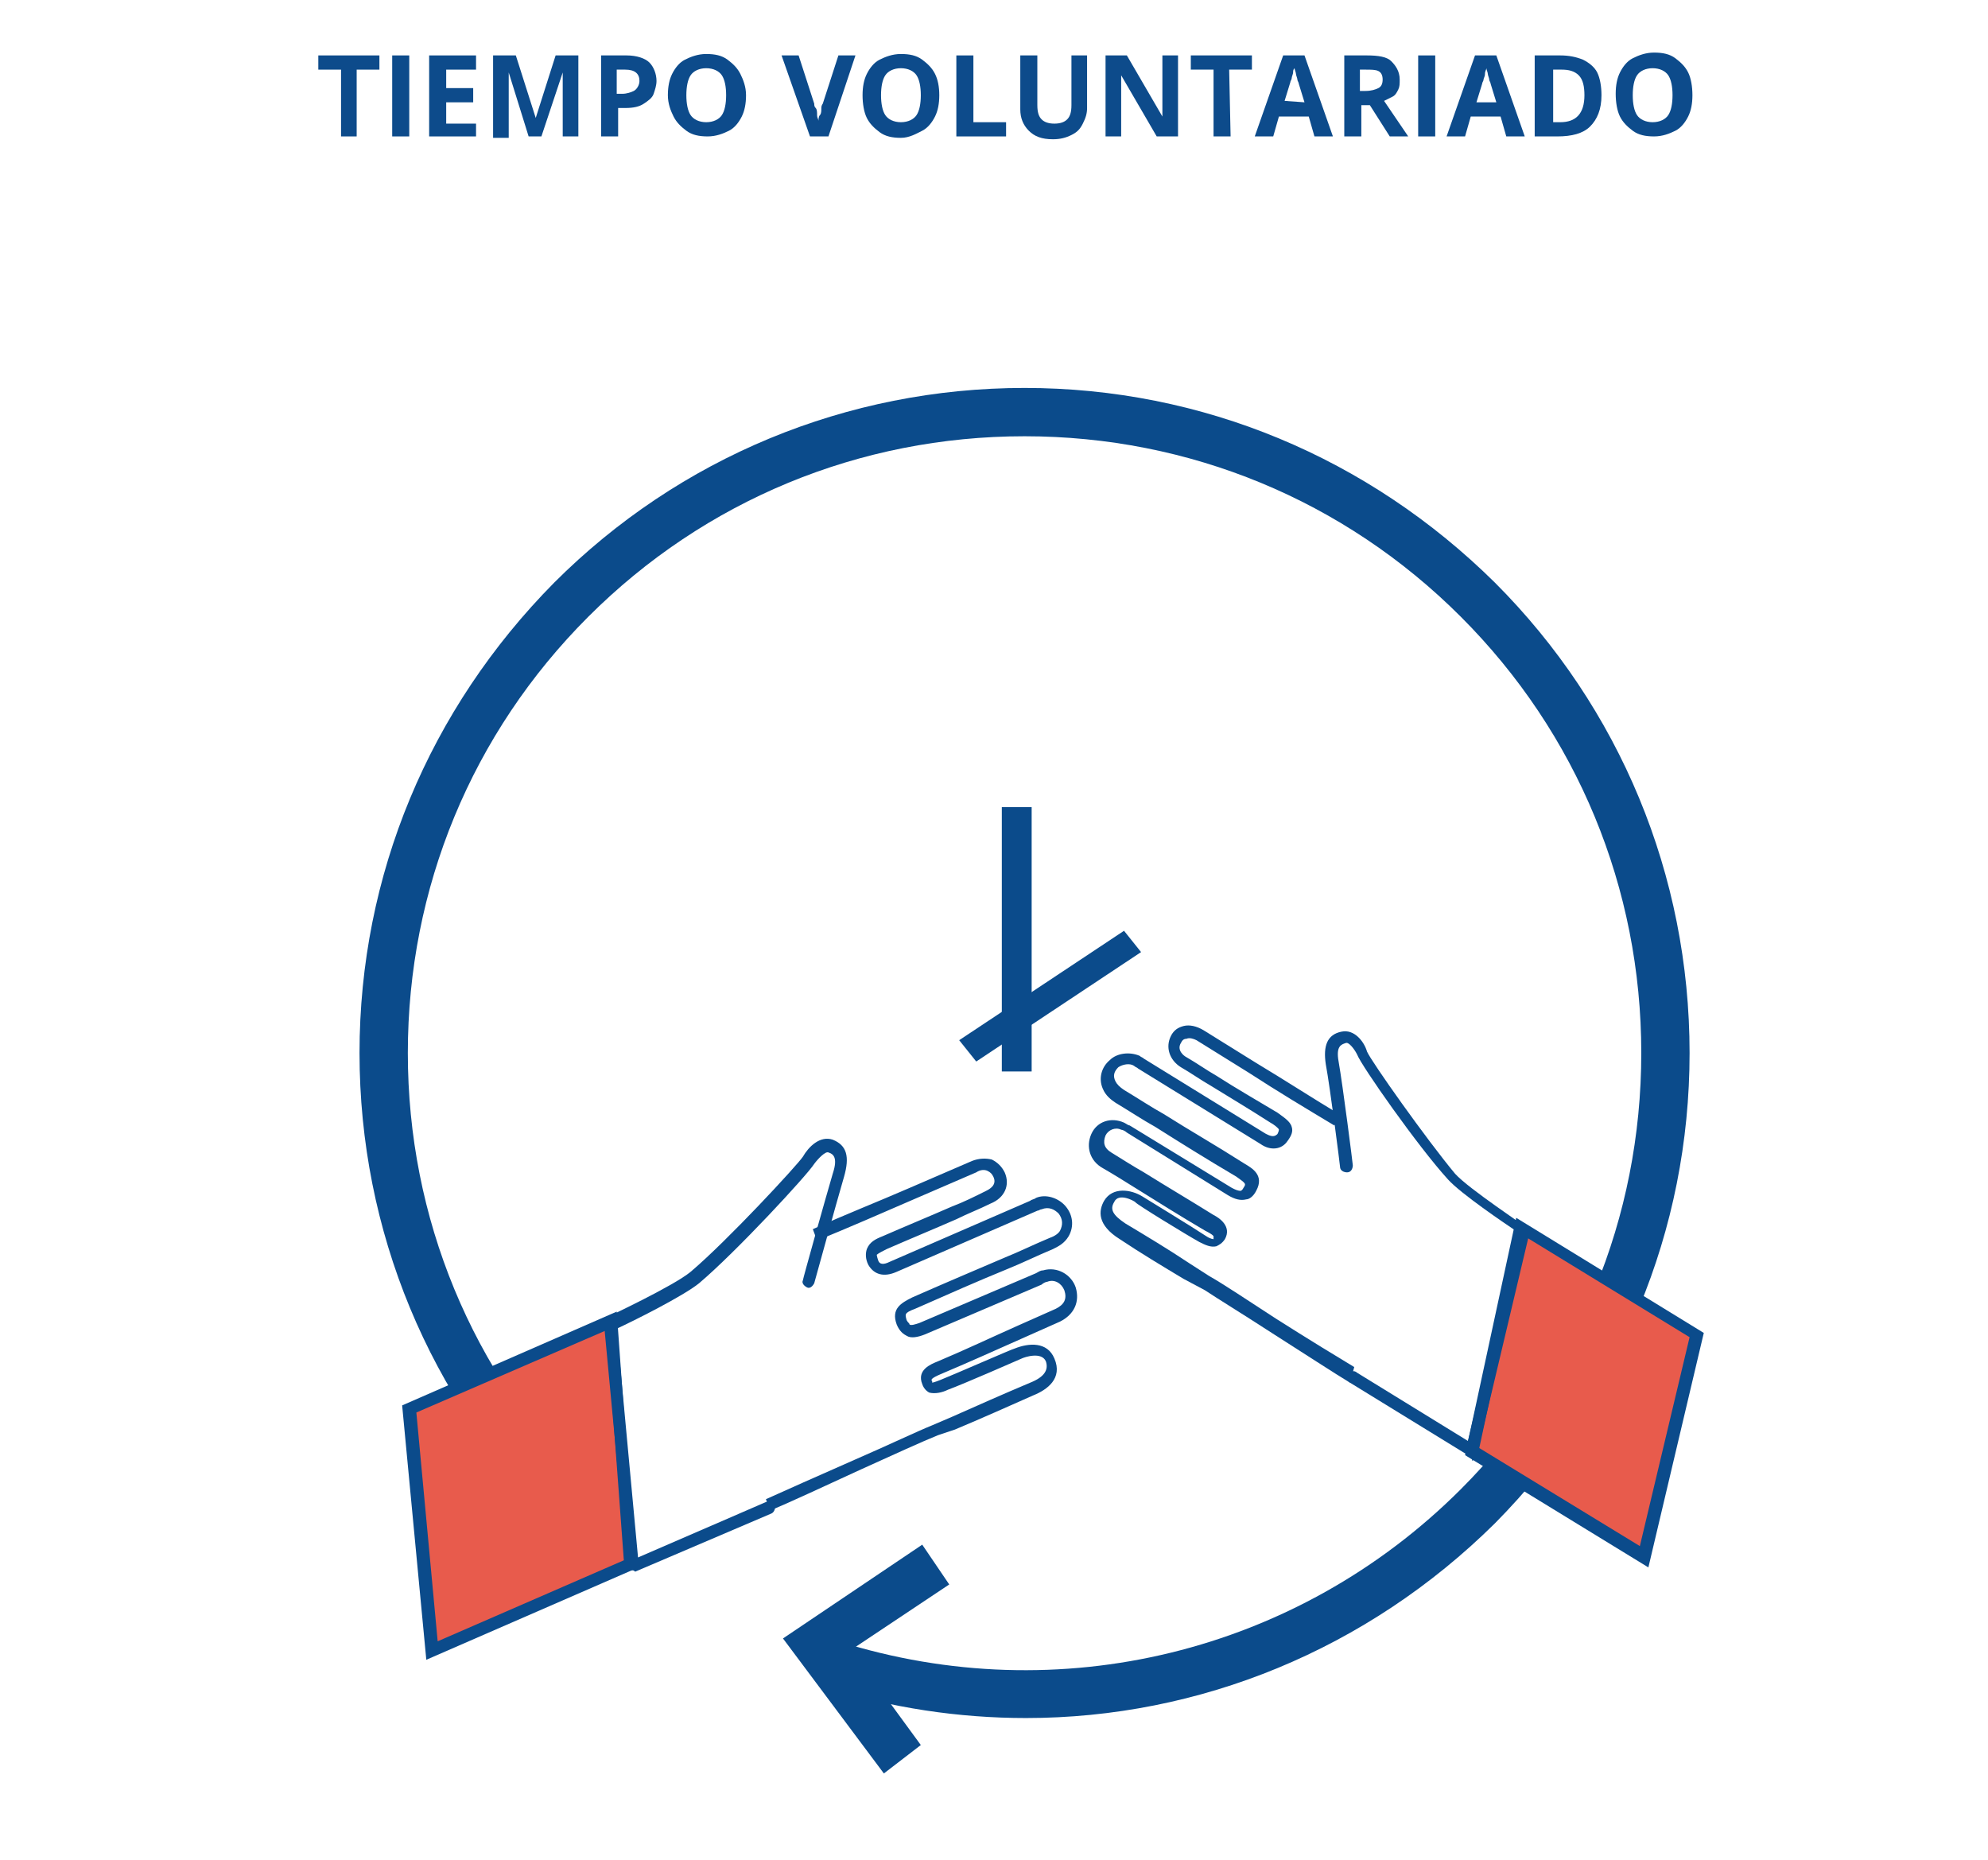 <?xml version="1.0" encoding="utf-8"?>
<!-- Generator: Adobe Illustrator 26.4.1, SVG Export Plug-In . SVG Version: 6.00 Build 0)  -->
<svg version="1.1" id="Capa_1" xmlns="http://www.w3.org/2000/svg" xmlns:xlink="http://www.w3.org/1999/xlink" x="0px" y="0px"
	 viewBox="0 0 139.9 130.9" style="enable-background:new 0 0 139.9 130.9;" xml:space="preserve">
<style type="text/css">
	.st0{fill:#0D4B8B;}
	.st1{fill:#0B4B8B;}
	.st2{fill:#E85B4C;}
</style>
<g>
	<path class="st0" d="M25.2,9.6H24V4.9h-1.6v-1h4.3v1h-1.6v4.7H25.2z"/>
	<path class="st0" d="M27.6,9.6V3.9h1.2v5.7H27.6z"/>
	<path class="st0" d="M33.5,9.6h-3.3V3.9h3.3v1h-2.1v1.3h1.9v1h-1.9v1.5h2.1V9.6z"/>
	<path class="st0" d="M37.2,9.6l-1.4-4.5l0,0c0,0.1,0,0.3,0,0.5s0,0.4,0,0.7s0,0.5,0,0.7v2.7h-1.1V3.9h1.6l1.4,4.4l0,0l1.4-4.4h1.6
		v5.7h-1.1V6.9c0-0.2,0-0.4,0-0.6s0-0.5,0-0.7s0-0.4,0-0.5l0,0l-1.5,4.5H37.2z"/>
	<path class="st0" d="M44.1,3.9c0.7,0,1.3,0.2,1.6,0.5s0.5,0.8,0.5,1.3c0,0.3-0.1,0.6-0.2,0.9s-0.4,0.5-0.7,0.7S44.6,7.6,44,7.6
		h-0.5v2h-1.2V3.9H44.1z M44,4.9h-0.6v1.7h0.4c0.3,0,0.6-0.1,0.8-0.2S45,6,45,5.7C45,5.2,44.7,4.9,44,4.9z"/>
	<path class="st0" d="M52.5,6.7c0,0.6-0.1,1.1-0.3,1.5c-0.2,0.4-0.5,0.8-0.9,1s-0.9,0.4-1.5,0.4s-1.1-0.1-1.5-0.4s-0.7-0.6-0.9-1
		S47,7.3,47,6.7s0.1-1.1,0.3-1.5s0.5-0.8,0.9-1s0.9-0.4,1.5-0.4s1.1,0.1,1.5,0.4s0.7,0.6,0.9,1S52.5,6.1,52.5,6.7z M48.3,6.7
		c0,0.6,0.1,1.1,0.3,1.4c0.2,0.3,0.6,0.5,1.1,0.5s0.9-0.2,1.1-0.5s0.3-0.8,0.3-1.4S51,5.6,50.8,5.3s-0.6-0.5-1.1-0.5
		S48.8,5,48.6,5.3S48.3,6.1,48.3,6.7z"/>
	<path class="st0" d="M60.2,3.9l-1.9,5.7H57l-2-5.7h1.2l1.1,3.4c0,0.1,0,0.2,0.1,0.3s0.1,0.3,0.1,0.5s0.1,0.3,0.1,0.4
		c0-0.1,0-0.3,0.1-0.4s0.1-0.3,0.1-0.5s0.1-0.3,0.1-0.3L59,3.9H60.2z"/>
	<path class="st0" d="M66.1,6.7c0,0.6-0.1,1.1-0.3,1.5c-0.2,0.4-0.5,0.8-0.9,1S64,9.7,63.4,9.7s-1.1-0.1-1.5-0.4s-0.7-0.6-0.9-1
		s-0.3-1-0.3-1.6s0.1-1.1,0.3-1.5s0.5-0.8,0.9-1s0.9-0.4,1.5-0.4s1.1,0.1,1.5,0.4s0.7,0.6,0.9,1S66.1,6.1,66.1,6.7z M62,6.7
		c0,0.6,0.1,1.1,0.3,1.4c0.2,0.3,0.6,0.5,1.1,0.5s0.9-0.2,1.1-0.5s0.3-0.8,0.3-1.4s-0.1-1.1-0.3-1.4s-0.6-0.5-1.1-0.5
		S62.5,5,62.3,5.3S62,6.1,62,6.7z"/>
	<path class="st0" d="M67.3,9.6V3.9h1.2v4.7h2.3v1H67.3z"/>
	<path class="st0" d="M76.5,3.9v3.7c0,0.4-0.1,0.7-0.3,1.1s-0.4,0.6-0.8,0.8s-0.8,0.3-1.3,0.3c-0.8,0-1.3-0.2-1.7-0.6
		s-0.6-0.9-0.6-1.5V3.9H73v3.5c0,0.5,0.1,0.8,0.3,1s0.5,0.3,0.9,0.3s0.7-0.1,0.9-0.3s0.3-0.5,0.3-1V3.9H76.5z"/>
	<path class="st0" d="M82.9,9.6h-1.5l-2.5-4.3l0,0c0,0.3,0,0.5,0,0.8s0,0.5,0,0.8v2.7h-1.1V3.9h1.5l2.5,4.3l0,0c0-0.3,0-0.5,0-0.8
		s0-0.5,0-0.8V3.9h1.1V9.6z"/>
	<path class="st0" d="M86.6,9.6h-1.2V4.9h-1.6v-1h4.3v1h-1.6L86.6,9.6L86.6,9.6z"/>
	<path class="st0" d="M92.5,9.6l-0.4-1.4H90l-0.4,1.4h-1.3l2-5.7h1.5l2,5.7H92.5z M91.8,7.2l-0.4-1.3c0-0.1-0.1-0.2-0.1-0.3
		s-0.1-0.3-0.1-0.4s-0.1-0.3-0.1-0.4C91,4.9,91,5,91,5.1s-0.1,0.3-0.1,0.4s-0.1,0.2-0.1,0.3l-0.4,1.3L91.8,7.2L91.8,7.2z"/>
	<path class="st0" d="M96.2,3.9c0.8,0,1.4,0.1,1.7,0.4s0.6,0.7,0.6,1.3c0,0.3,0,0.5-0.1,0.7S98.2,6.7,98,6.8S97.6,7,97.4,7.1
		l1.7,2.5h-1.3l-1.4-2.2h-0.6v2.2h-1.2V3.9H96.2z M96.1,4.9h-0.4v1.5h0.4c0.4,0,0.7-0.1,0.9-0.2s0.3-0.3,0.3-0.6
		c0-0.3-0.1-0.5-0.3-0.6S96.5,4.9,96.1,4.9z"/>
	<path class="st0" d="M99.8,9.6V3.9h1.2v5.7H99.8z"/>
	<path class="st0" d="M106,9.6l-0.4-1.4h-2.1l-0.4,1.4h-1.3l2-5.7h1.5l2,5.7H106z M105.3,7.2l-0.4-1.3c0-0.1-0.1-0.2-0.1-0.3
		s-0.1-0.3-0.1-0.4s-0.1-0.3-0.1-0.4c0,0.1-0.1,0.2-0.1,0.4s-0.1,0.3-0.1,0.4s-0.1,0.2-0.1,0.3l-0.4,1.3H105.3z"/>
	<path class="st0" d="M112.7,6.7c0,1-0.3,1.7-0.8,2.2s-1.3,0.7-2.3,0.7H108V3.9h1.8c0.6,0,1.1,0.1,1.6,0.3c0.4,0.2,0.8,0.5,1,0.9
		S112.7,6.1,112.7,6.7z M111.5,6.7c0-0.6-0.1-1.1-0.4-1.4s-0.7-0.4-1.2-0.4h-0.6v3.7h0.5C110.9,8.6,111.5,8,111.5,6.7z"/>
	<path class="st0" d="M119.1,6.7c0,0.6-0.1,1.1-0.3,1.5c-0.2,0.4-0.5,0.8-0.9,1s-0.9,0.4-1.5,0.4s-1.1-0.1-1.5-0.4s-0.7-0.6-0.9-1
		s-0.3-1-0.3-1.6s0.1-1.1,0.3-1.5s0.5-0.8,0.9-1s0.9-0.4,1.5-0.4s1.1,0.1,1.5,0.4s0.7,0.6,0.9,1S119.1,6.1,119.1,6.7z M114.9,6.7
		c0,0.6,0.1,1.1,0.3,1.4c0.2,0.3,0.6,0.5,1.1,0.5s0.9-0.2,1.1-0.5s0.3-0.8,0.3-1.4s-0.1-1.1-0.3-1.4s-0.6-0.5-1.1-0.5
		s-0.9,0.2-1.1,0.5S114.9,6.1,114.9,6.7z"/>
</g>
<g>
	<path class="st1" d="M72.2,120.9c-4.7,0-9.5-0.7-14.2-2.2l1-3.2c15.5,4.9,32.3,0.8,43.8-10.7c8.2-8.2,12.7-19.1,12.7-30.7
		s-4.5-22.5-12.7-30.7S83.7,30.7,72.1,30.7s-22.5,4.5-30.7,12.7S28.7,62.5,28.7,74.1s4.5,22.5,12.7,30.7l-2.4,2.4
		c-8.8-8.8-13.7-20.6-13.7-33.1S30.2,49.9,39,41c8.8-8.8,20.6-13.7,33.1-13.7s24.2,4.9,33.1,13.7c8.8,8.8,13.7,20.6,13.7,33.1
		s-4.9,24.2-13.7,33.1C96.2,116.1,84.4,120.9,72.2,120.9z"/>
</g>
<g>
	<g>
		<g>
			<g>
				<polygon class="st2" points="115.7,109.6 103.6,102.1 107,86.4 119.4,94 				"/>
				<path class="st1" d="M116,110.3l-12.9-7.9l3.6-16.7l13.2,8.1L116,110.3z M104.1,101.9l11.3,6.9l3.5-14.7L107.3,87L104.1,101.9z"
					/>
			</g>
		</g>
	</g>
</g>
<g>
	<path class="st1" d="M103.5,102.5c-0.1,0-0.2,0-0.2-0.1L95,97.3c-0.2-0.1-0.3-0.4-0.1-0.6c0.1-0.2,0.4-0.3,0.6-0.1l7.8,4.8
		l3.5-14.7c-0.9-0.6-4-2.7-4.9-3.7c-2.1-2.3-6.1-8-6.4-8.8c-0.2-0.4-0.6-0.9-0.8-0.8c-0.3,0.1-0.7,0.2-0.5,1.3c0.3,1.7,1,7.2,1,7.3
		c0,0.2-0.1,0.5-0.4,0.5c-0.2,0-0.5-0.1-0.5-0.4c0-0.1-0.7-5.6-1-7.2c-0.2-1.3,0.1-2.1,1.1-2.3c0.9-0.2,1.6,0.7,1.8,1.4
		c0.3,0.7,4.2,6.2,6.2,8.6c1,1.1,5,3.7,5,3.8c0.2,0.1,0.2,0.3,0.2,0.5l-3.7,15.6c0,0.1-0.1,0.2-0.3,0.3
		C103.6,102.5,103.5,102.5,103.5,102.5z"/>
	<path class="st1" d="M95,97.3c-1-0.6-3.3-2.1-5.5-3.5c-2-1.3-3.8-2.4-4.7-3L83.3,90c-1.5-0.9-3-1.8-4.5-2.8c-1.6-1-1.5-2-1.1-2.7
		c0.6-1,1.9-0.8,2.7-0.3c0,0,3.6,2.2,4.5,2.8c0.3,0.2,0.5,0.2,0.5,0.2s0,0,0-0.1V87c0,0,0-0.1-0.6-0.4c-1.7-1-3.3-2-4.9-3
		c-0.8-0.5-1.6-1-2.3-1.4c-0.9-0.5-1.2-1.5-0.8-2.4c0.4-0.9,1.4-1.2,2.3-0.8c0.2,0.1,0.3,0.2,0.4,0.2l7.2,4.4
		c0.2,0.1,0.4,0.2,0.6,0.2c0,0,0.1,0,0.2-0.2c0.2-0.3,0.2-0.3-0.5-0.8c-2.2-1.3-3.8-2.3-5.7-3.5c-0.9-0.5-1.8-1.1-2.8-1.7
		c-0.3-0.2-0.7-0.5-0.9-1c-0.3-0.7-0.1-1.5,0.5-2c0.5-0.5,1.4-0.6,2.1-0.3c0.1,0.1,0.2,0.1,0.3,0.2l8.6,5.3c0.4,0.2,0.6,0.2,0.8,0
		c0.1-0.2,0.1-0.3,0.1-0.3c0-0.1-0.4-0.4-0.6-0.5c-1.4-0.9-2.9-1.8-4.2-2.6c-0.7-0.4-1.4-0.9-2.1-1.3c-0.8-0.5-1.1-1.4-0.7-2.2
		c0.2-0.4,0.5-0.6,0.9-0.7s0.9,0,1.4,0.3l3.7,2.3c2,1.2,4,2.5,6,3.7l-0.5,0.7c-2-1.2-4-2.4-6-3.7l-3.7-2.3c-0.2-0.1-0.5-0.2-0.7-0.1
		c-0.2,0-0.3,0.1-0.4,0.3c-0.3,0.5,0.2,0.9,0.4,1c0.7,0.4,1.4,0.9,2.1,1.3c1.4,0.9,2.8,1.7,4.3,2.6c0.4,0.3,0.9,0.6,1,1
		c0.1,0.3,0,0.6-0.3,1c-0.4,0.6-1.2,0.7-1.9,0.2l-8.6-5.3c-0.1-0.1-0.2-0.1-0.3-0.2c-0.3-0.2-0.8-0.1-1.1,0.1
		c-0.3,0.3-0.4,0.6-0.2,1c0.1,0.2,0.3,0.4,0.6,0.6c1,0.6,1.9,1.2,2.8,1.7c1.9,1.2,3.5,2.1,5.7,3.5c0.5,0.3,1.4,0.8,0.8,1.9
		c-0.2,0.4-0.5,0.6-0.7,0.6c-0.4,0.1-0.8,0-1.3-0.3l-7.1-4.4c-0.1-0.1-0.3-0.2-0.4-0.2c-0.4-0.2-0.9,0-1.1,0.4
		c-0.2,0.5-0.1,0.9,0.4,1.2c0.8,0.5,1.6,1,2.3,1.4c1.6,1,3.3,2,4.9,3c0.4,0.2,1.3,0.8,0.8,1.7c-0.2,0.3-0.4,0.4-0.6,0.5
		c-0.4,0.1-0.8-0.1-1.2-0.3c-0.9-0.5-4.5-2.7-4.5-2.8c-0.1-0.1-1.2-0.7-1.5,0c-0.3,0.5-0.1,0.9,0.8,1.5c1.5,0.9,3,1.8,4.5,2.8
		l1.4,0.9c0.9,0.5,2.7,1.7,4.7,3c2.2,1.4,4.5,2.8,5.5,3.4L95,97.3z"/>
</g>
<g>
	<g>
		<rect x="70.5" y="56.8" class="st1" width="2.1" height="18.6"/>
	</g>
	<g>
		<polygon class="st1" points="68.7,74.7 67.5,73.2 79.1,65.5 80.3,67 		"/>
	</g>
</g>
<g>
	<polygon class="st1" points="62.2,124.8 55.1,115.3 64.9,108.7 66.8,111.5 59.9,116.1 64.8,122.8 	"/>
</g>
<g>
	<g>
		<g>
			<g>
				<polygon class="st2" points="30.4,116.1 44.3,110.1 43.1,92.9 28.8,99.1 				"/>
				<path class="st1" d="M30,116.8l-1.7-17.9l15.1-6.6l1.3,18.1L30,116.8z M29.3,99.4l1.5,16.1l13.1-5.7l-1.2-16.2L29.3,99.4z"/>
			</g>
		</g>
	</g>
</g>
<g>
	<path class="st1" d="M44.5,110.5c-0.1,0-0.2,0-0.2-0.1c-0.1-0.1-0.2-0.2-0.2-0.3l-1.6-17c0-0.2,0.1-0.4,0.2-0.4
		c0,0,4.7-2.2,5.9-3.2c2.6-2.2,7.5-7.5,7.9-8.1c0.4-0.7,1.2-1.5,2.1-1.2c1,0.4,1.2,1.2,0.8,2.6c-0.5,1.7-2.1,7.5-2.1,7.5
		c-0.1,0.2-0.3,0.4-0.5,0.3s-0.4-0.3-0.3-0.5c0-0.1,1.6-5.8,2.1-7.5c0.4-1.2,0-1.4-0.3-1.5c-0.2-0.1-0.7,0.4-1,0.8
		c-0.5,0.8-5.5,6.2-8.1,8.4c-1.1,0.9-4.7,2.7-5.8,3.2l1.5,16.1l9-3.9c0.2-0.1,0.5,0,0.6,0.2s0,0.5-0.2,0.6l-9.6,4.1
		C44.6,110.5,44.5,110.5,44.5,110.5z"/>
	<path class="st1" d="M54.2,106.3l-0.3-0.8c1.1-0.5,3.8-1.7,6.3-2.8c2.3-1,4.4-2,5.4-2.4l1.4-0.6c1.8-0.8,3.6-1.6,5.5-2.4
		c1-0.4,1.3-0.9,1.1-1.5c-0.3-0.7-1.5-0.3-1.7-0.2c0,0-4.1,1.8-5.2,2.2c-0.4,0.2-0.9,0.3-1.3,0.2c-0.2-0.1-0.4-0.3-0.5-0.6
		c-0.4-1,0.6-1.4,1.1-1.6c1.9-0.8,3.8-1.7,5.6-2.5c0.9-0.4,1.8-0.8,2.7-1.2c0.6-0.3,0.8-0.7,0.6-1.3c-0.2-0.5-0.7-0.8-1.2-0.6
		c-0.1,0-0.3,0.1-0.4,0.2l-8.2,3.5c-0.5,0.2-1,0.3-1.3,0.1c-0.2-0.1-0.5-0.3-0.7-0.8c-0.4-1.1,0.3-1.5,1.1-1.9
		c2.5-1.1,4.4-1.9,6.5-2.8c1-0.4,2-0.9,3.2-1.4c0.3-0.1,0.6-0.3,0.7-0.5c0.2-0.4,0.2-0.8-0.1-1.2c-0.3-0.3-0.7-0.5-1.2-0.3
		c-0.1,0-0.2,0.1-0.3,0.1l-9.9,4.3c-0.9,0.4-1.6,0.2-2-0.5c-0.2-0.4-0.2-0.8-0.1-1.1c0.2-0.5,0.6-0.7,1.1-0.9
		c1.6-0.7,3.3-1.4,4.9-2.1c0.8-0.3,1.6-0.7,2.4-1.1c0.2-0.1,0.8-0.4,0.5-1c-0.1-0.2-0.2-0.3-0.4-0.4c-0.2-0.1-0.5-0.1-0.8,0.1
		l-4.4,1.9c-2.3,1-4.6,2-6.8,2.9l-0.3-0.8c2.2-1,4.5-1.9,6.8-2.9l4.4-1.9c0.5-0.2,1-0.2,1.4-0.1c0.4,0.2,0.7,0.5,0.9,0.9
		c0.4,0.9,0,1.8-1,2.2c-0.8,0.4-1.6,0.7-2.4,1.1c-1.6,0.7-3.3,1.4-4.9,2.1c-0.2,0.1-0.6,0.3-0.7,0.4c0,0,0,0.1,0.1,0.4
		s0.4,0.3,0.8,0.1l9.9-4.3c0.1-0.1,0.3-0.1,0.4-0.2c0.7-0.3,1.6,0,2.1,0.6s0.6,1.4,0.2,2.1c-0.3,0.5-0.7,0.7-1.1,0.9
		c-1.2,0.5-2.2,1-3.2,1.4c-2.2,0.9-4,1.7-6.5,2.8c-0.8,0.3-0.7,0.4-0.6,0.8c0.1,0.2,0.2,0.2,0.2,0.3c0.1,0.1,0.4,0,0.7-0.1l8.2-3.5
		c0.2-0.1,0.3-0.2,0.5-0.2c1-0.3,2,0.3,2.3,1.2c0.3,1-0.1,1.9-1.1,2.4c-0.9,0.4-1.8,0.8-2.7,1.2c-1.8,0.8-3.8,1.7-5.7,2.5
		c-0.7,0.3-0.7,0.4-0.6,0.5c0,0.1,0,0.1,0,0.1s0.1,0,0.6-0.2c1-0.4,5.1-2.2,5.2-2.2c1-0.4,2.3-0.5,2.8,0.7c0.6,1.4-0.5,2.2-1.5,2.6
		c-1.8,0.8-3.6,1.6-5.5,2.4L66,101c-1,0.4-3.2,1.4-5.4,2.4C58,104.6,55.4,105.8,54.2,106.3z"/>
</g>
</svg>
